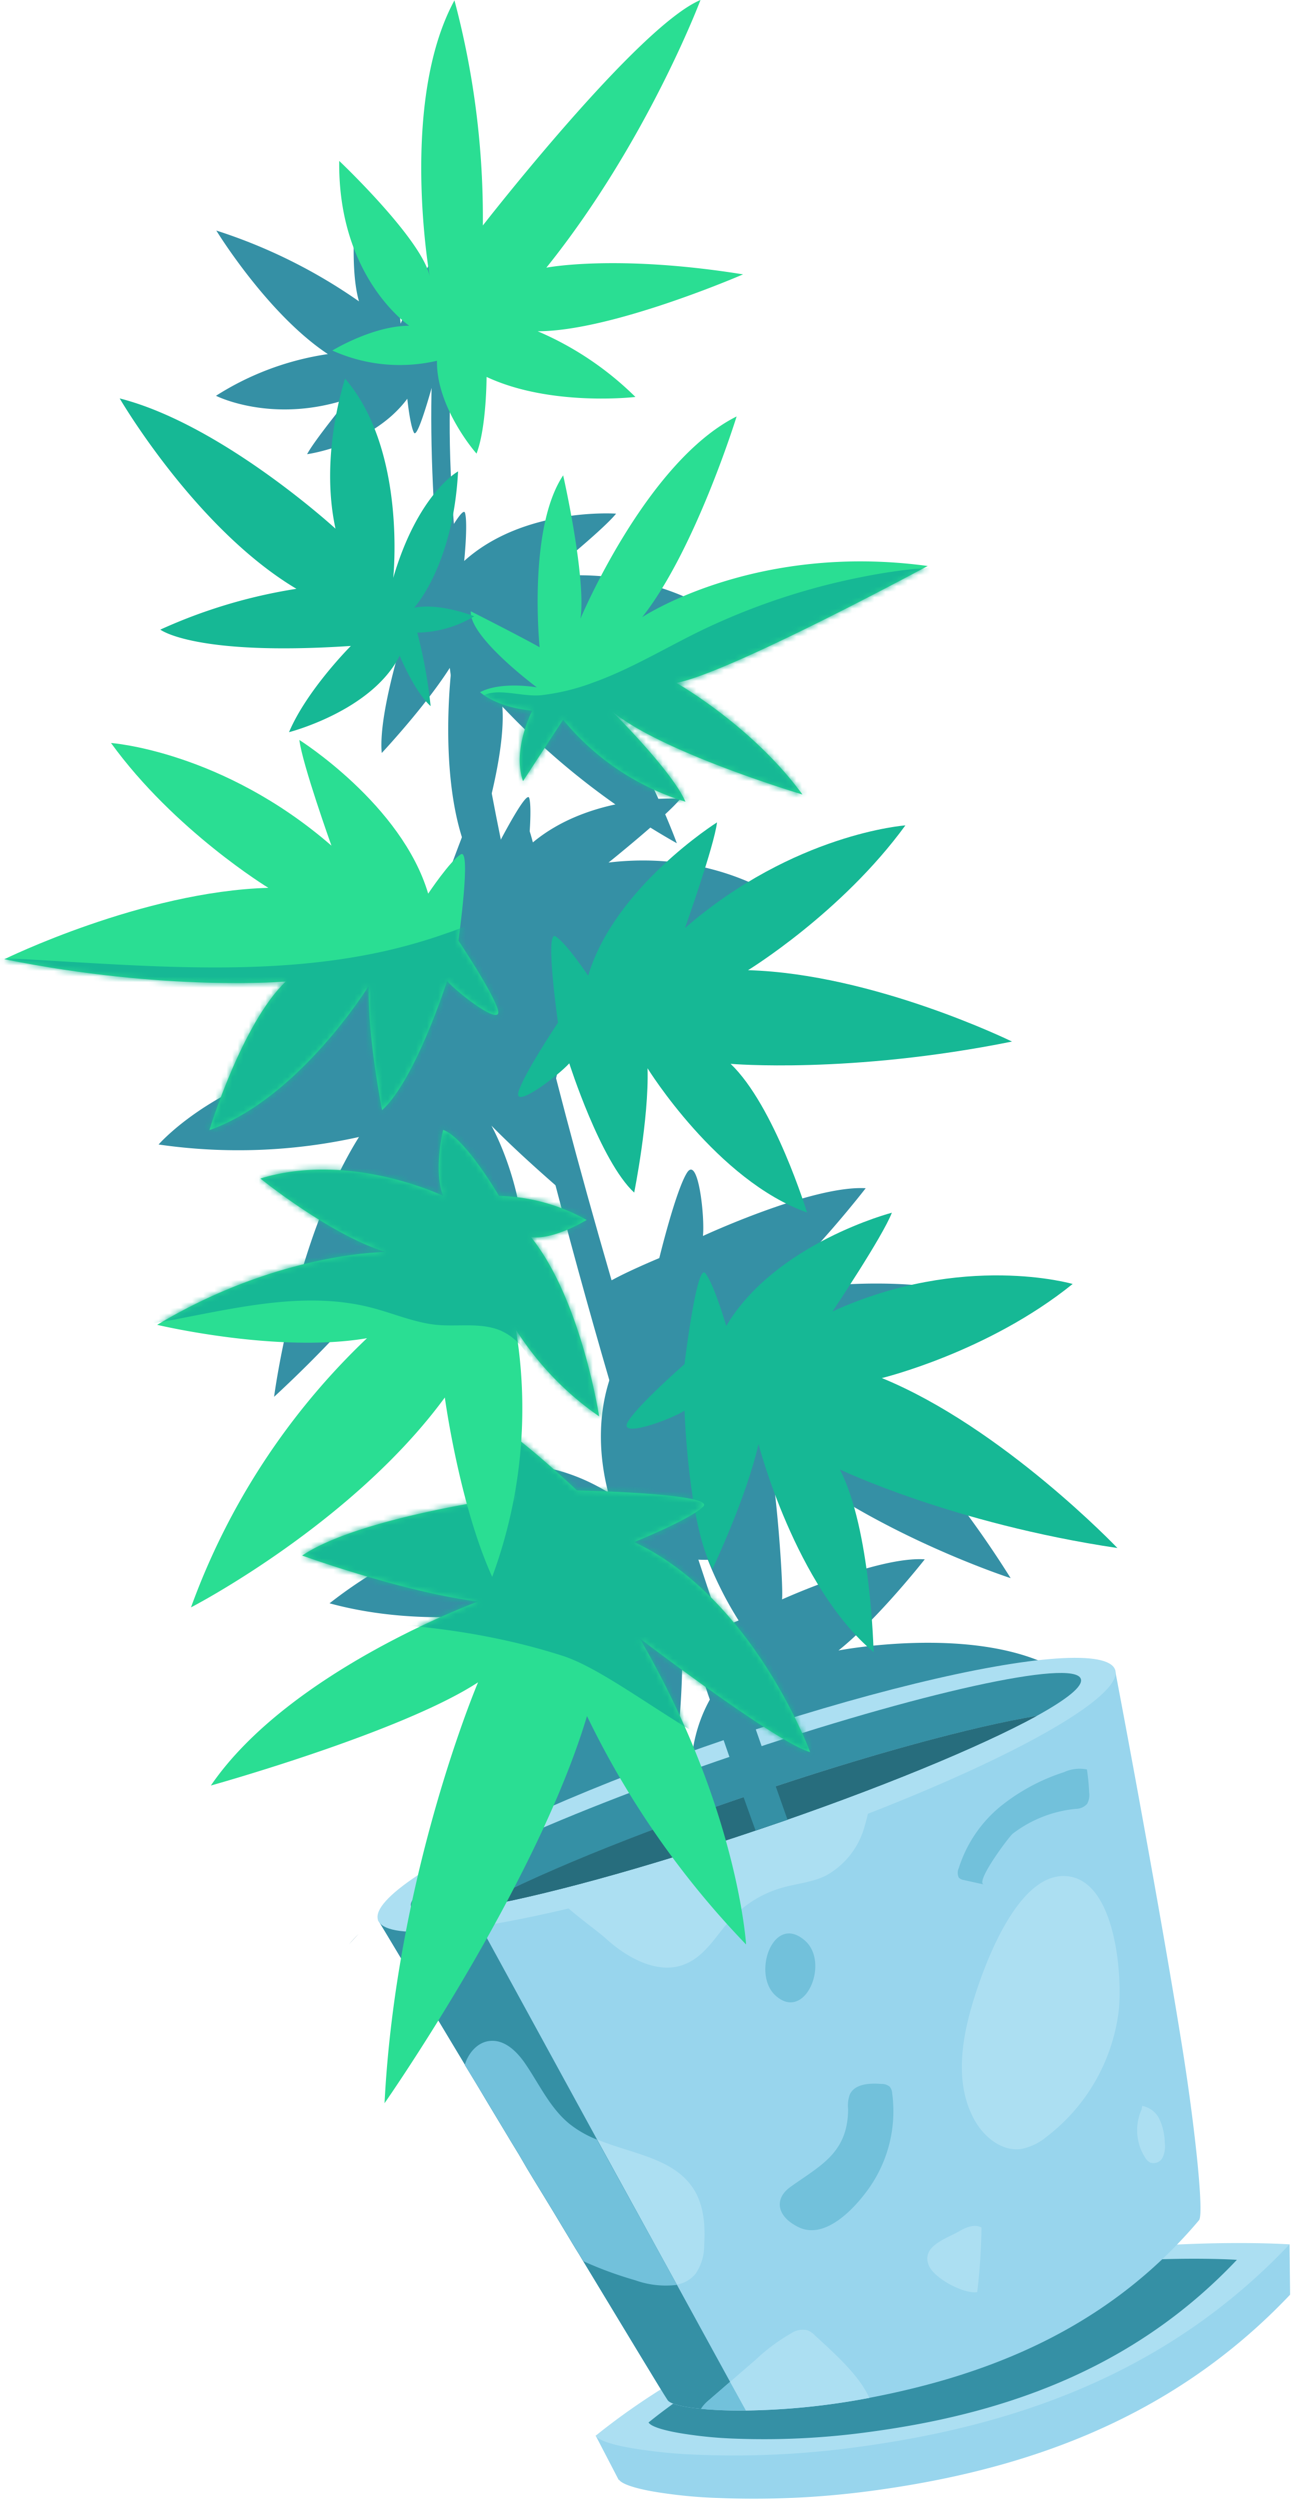 <svg width="233" height="449" viewBox="0 0 233 449" xmlns="http://www.w3.org/2000/svg" xmlns:xlink="http://www.w3.org/1999/xlink">
  <defs>
    <path d="M186.02 308.22c-10 5.48-28.45 13.13-49.96 20.4-20.84 7.07-39.6 12.13-51 14.03 10-5.49 28.46-13.14 49.97-20.4 20.83-7.08 39.6-12.15 51-14.03z" fill="#276D7D" fill-rule="nonzero" id="reuse-0"/>
  </defs>
  <defs>
    <path d="M54.9 14.39s-27.6 3.6-37.99 10.6c0 0 18.34 6.63 31.6 8.26 0 0-33.86 12.35-48 33.05 0 0 34.23-9.54 48-18.54 0 0-14.72 34.64-16.8 75.6 0 0 27.21-38.93 36.37-69.54a158.5 158.5 0 0028.58 41.03s-1.46-24.5-19.08-54.96c0 0 24.57 18.73 30.58 20.4 0 0-10.13-27.66-31.6-37.72 0 0 10.03-4.03 12.4-6.38 2.36-2.36-22.68-2.9-22.68-2.9S55.08 2.74 50.78.8c-4.31-1.93 1.54 10.36 4.11 13.58z" id="a"/>
    <path d="M80.12 43.28S74.52 60.9 68.44 66.5c0 0-2.65-13.28-2.4-22.33 0 0-12.45 20.19-28.63 25.91 0 0 5.87-19.2 13.73-26.7 0 0-21.43 1.87-50.56-4 0 0 24.8-12.18 47.43-12.82 0 0-16.86-10.26-28.27-26.02 0 0 19.99 1.43 39.6 18.44 0 0-5.26-14.7-5.76-18.98 0 0 18.4 11.58 23.14 27.6 0 0 3.95-5.92 5.87-7.06 1.92-1.14-.44 15.5-.44 15.5s6.2 9.26 7.1 12.45c.88 3.2-7.14-2.94-9.13-5.2z" id="c"/>
    <path d="M61.63 12.42S55.63 2.07 51.61.56c0 0-1.82 7.3 0 11.86 0 0-16.71-8.07-32.83-3.12 0 0 12.47 10.11 22.5 13.2 0 0-19.2 0-41.05 13.08 0 0 21.6 5.16 37.7 2.4A125.83 125.83 0 006.31 86.33s28.89-14.9 45.6-37.7c0 0 2.6 19.2 8.51 32.22a87.24 87.24 0 004.26-44.4 54.25 54.25 0 0014.95 15.57S76.4 30.96 67.36 19.79c0 0 3.1.93 10.03-3.04a33.72 33.72 0 00-15.76-4.33z" id="e"/>
    <path d="M59.58 67.9c-.78-.24-25.74-7.76-34.32-15.05.64.62 10.92 10.87 13.32 16.35A45.77 45.77 0 0116.6 54.46L9.4 65.5c-1.45-4.12.08-8.9 1.02-11.25.19-.48.4-.95.64-1.41-.34 0-.67-.07-.98-.11-5.75-.73-8.4-3.2-8.4-3.2 3.82-2.02 10.2-.87 10.2-.87S-.34 39.6.02 35c0 0 9.29 4.7 12.36 6.46 0 0-2.17-21.31 4.23-30.88 0 0 4.17 18.32 3.11 25.74 0 0 11.79-28.18 28.05-36.32-.22.73-7.58 24.23-16.97 36.06 0 0 20.16-13.44 51.3-9.2 0 0-35.6 19.2-45.16 21 0 0 13.6 7.66 22.65 20.04z" id="g"/>
  </defs>
  <g transform="translate(.2)" fill="none" fill-rule="evenodd">
    <path d="M231.56 412.16c-21.96 23.18-49.3 31.83-75.7 35.3-9.16 1.2-18.39 1.61-27.6 1.2a87.68 87.68 0 01-9.97-.96c-4.2-.64-6.83-1.52-7.3-2.33 47.63-38.33 120.57-33.2 120.57-33.2z" fill="#98D5ED" fill-rule="nonzero"/>
    <path fill="#98D5ED" fill-rule="nonzero" d="M110.94 445.42l-4.13-7.94 124.65-34.36.1 9.04-44.82 20.67z"/>
    <path d="M231.46 403.12c-22.69 24-50.94 32.89-78.24 36.49a162.72 162.72 0 01-28.57 1.28 90.25 90.25 0 01-10.3-1c-4.34-.65-7.05-1.55-7.54-2.4 49.28-39.67 124.65-34.37 124.65-34.37z" fill="#ACDFF2" fill-rule="nonzero"/>
    <path d="M222 405.9c-19.2 20.33-43.2 27.9-66.36 30.96a138.53 138.53 0 01-24.2 1.14c-2.93-.11-5.84-.4-8.73-.85-3.69-.57-6-1.32-6.4-2.04 41.75-33.7 105.7-29.21 105.7-29.21zM74.94 173.12a11.17 11.17 0 00-.52 3.8 10.2 10.2 0 001.97 4.56 59.83 59.83 0 006 7.65c.4.54.96.95 1.58 1.2 1.3.15 2.54-.54 3.1-1.71a19.3 19.3 0 011.88-3.3c1.03-1.1 2.6-1.56 3.78-2.52 1.95-1.6 2.51-4.31 2.9-6.8a73.33 73.33 0 00.86-19.32 37.78 37.78 0 00-2.05-8.9c-1.2-3.2-.56 10.64-3.75 11.46-4.9 1.2-4.67-17.1-6.36-12.84-2.57 6.47-7.6 19.94-9.4 26.72zM50.02 195.24l18 .6c-.4-7.67-3.28-13.74-11.5-15.37-.96 1.3-6.22 14.78-6.5 14.77zM123.8 250.1a28.3 28.3 0 00-14.6 17.8c-.38.93-.33 1.98.15 2.87a3.6 3.6 0 001.98 1.07l24.41 6.9-2.06-4.8-8.9-20.54-5.68-.72" fill="#3590A5" fill-rule="nonzero"/>
    <path d="M124.32 280.04s8.76 18.44 8.98 27.34a153.37 153.37 0 01-10.95-12.55s.68 21.32-5.05 37.57c0 0-1.86-12.38-2.32-24.13 0 0 2.6 11.09-18.8 26.99 0 0-15.5-29.46-2.46-46.08 0 0-17.1 3.6-34.72-1.2a82.4 82.4 0 0132.4-15.47 26.4 26.4 0 00-5.18-8.6s11.46-4.03 25.2 5.7c0 0-1.7-7.66-1.36-9.98.35-2.31 10.38 13.05 10.38 13.05s10.06 3.18 12.78 5.16c2.72 1.98-6.16 2.64-8.9 2.2zM94.9 190.25s9.2 18.35 10.42 27.53c0 0-10.18-8.4-17.24-15.6 0 0 8.91 15.68 4.8 33.06 0 0-11.7-7.26-13.46-19.35 0 0-10.02 16.2-30.38 35 0 0 3.6-28.06 15.25-46.67a99.74 99.74 0 01-36 1.35s11.9-13.7 36-16.23c0 0-7.43-6-11.1-8.86 0 0 12-8.2 27.3.34 0 0-2.6-7.73-2.5-10.16.11-2.42 12.16 12.33 12.16 12.33s10.8 2.17 13.78 3.92c2.97 1.75-6.1 3.5-9.03 3.34zM73.28 111.02s-5.62 16.61-4.9 24.23c0 0 8.21-8.76 12.6-15.89 0 0-2.94 22.34 3.6 35.57 0 0 6.26-18 5.46-28.03a132.8 132.8 0 0031.35 24.56s-8.27-22.92-21.07-35.77c10.04.58 20.1-.97 29.5-4.55 0 0-12.32-9.82-32.24-7.44 0 0 10.45-8.4 12.9-11.44 0 0-16.51-1.2-27.29 8.5 0 0 .69-6.7.15-8.64-.54-1.93-7.54 12.17-7.54 12.17s-8.28 3.71-10.37 5.69c-2.09 1.98 5.56 1.7 7.85 1.04zM78.4 62.9s1.53-12.5-.08-17.78a89.45 89.45 0 00-6.55 13.02S70.58 42 64.07 33.6c0 0-1.8 13.56.22 20.53a95.63 95.63 0 00-25.63-12.72S47.82 56.4 58.7 63.6c-7.15 1.05-14 3.6-20.1 7.49 0 0 10.1 5.13 23.77.55 0 0-6.12 7.48-7.4 9.94 0 0 11.78-1.59 18-9.96 0 0 .49 4.8 1.2 6.1.7 1.29 3.6-9.6 3.6-9.6s5.26-3.82 6.48-5.52c1.2-1.69-4.32-.5-5.85.3z" fill="#3590A5" fill-rule="nonzero"/>
    <path d="M84.82 162.25s-5.61 16.61-4.92 24.23c0 0 8.24-8.76 12.62-15.89 0 0-2.94 22.33 3.6 35.57 0 0 6.26-18 5.47-28.03a132.8 132.8 0 0031.34 24.56s-8.27-22.92-21.07-35.77c10.04.58 20.1-.97 29.5-4.55 0 0-12.33-9.83-32.24-7.44 0 0 10.46-8.4 12.9-11.45 0 0-16.5-1.2-27.28 8.51 0 0 .68-6.7.14-8.64-.54-1.93-7.54 12.17-7.54 12.17s-8.25 3.72-10.38 5.69c-2.12 1.97 5.57 1.69 7.86 1.04zM126.08 222s19.64-9.13 29.24-8.58c0 0-9.52 12.34-17.53 18.92 0 0 26.87-5.5 43.77 2.75 0 0-20.88 9.7-33.1 9.25a183.29 183.29 0 0132.9 39.12s-27.49-8.9-44.65-24.64c0 0 4.07 19.2-.3 37.57 0 0-13.5-14.56-14.5-40.44 0 0-7.97 14.23-11 17.57 0 0-8-17 1.45-32.33 0 0-2.13-8.6-4.62-9.22-2.48-.62 10.5-6 10.5-6s2.94-12.1 4.97-15.32c2.03-3.22 3.23 7.98 2.87 11.35z" fill="#3590A5" fill-rule="nonzero"/>
    <path d="M140.29 287.28s17.25-7.79 25.64-7.2c0 0-8.4 10.7-15.5 16.37 0 0 23.53-4.54 38.22 2.83 0 0-18.34 8.27-29.02 7.76a160.08 160.08 0 0128.38 34.52s-24-8.06-38.78-21.99c0 0 3.36 16.8-.64 32.85 0 0-11.66-12.87-12.29-35.5 0 0-7.09 12.37-9.78 15.25 0 0-6.82-14.93 1.59-28.23 0 0-1.78-7.54-3.95-8.12-2.17-.57 9.24-5.13 9.24-5.13s1.51-29.1 3.31-31.9c1.8-2.8 3.93 25.61 3.58 28.49z" fill="#3590A5" fill-rule="nonzero"/>
    <path d="M215.2 398.78c-16.57 19.67-38.17 27.88-59.23 31.91a127.4 127.4 0 01-22.17 2.28c-2.7.05-5.38-.06-8.06-.31-3.4-.32-5.55-.9-6-1.54-.44-.63-1.6-2.55-3.48-5.65-2.77-4.57-6.94-11.46-11.68-19.33l-11.55-19.13-6-9.92-3.6-6.17c-7.55-12.48-13.67-22.68-15.29-25.32l-.42-.7.78-.26 8.14-2.76 2.4-.83 121.08-41.07s2.4 12.55 5.28 28.5c2.16 11.91 4.6 25.72 6.52 37.6 2.43 14.79 4.24 31.56 3.28 32.7z" fill="#98D5ED" fill-rule="nonzero"/>
    <path d="M108.63 348.18c3.94 3.6 9.6 6.65 14.4 4.54 3.6-1.54 5.52-5.26 8.16-8.1a20 20 0 019.12-5.56c2.6-.74 5.37-.96 7.8-2.14a14.4 14.4 0 006.87-8.4 41.33 41.33 0 001.8-10.92 283.2 283.2 0 00-43.77 9.87c-3.33 1.04-16.8 3.48-16.8 7.69 0 4.21 9.71 10.58 12.42 13.02z" fill="#ACDFF2" fill-rule="nonzero"/>
    <path d="M130.96 427.81l-3.81 3.3c-.55.44-1.03.96-1.4 1.55-3.41-.32-5.56-.9-6-1.54-.9-1.33-7.33-12-15.38-25.3-.38-.65-.77-1.3-1.2-1.96l-3.93-6.53-.34-.56-.84-1.38-1.2-1.96-1.2-1.97-1.2-1.98-1.43-2.47-.3-.49-1.2-1.97-.8-1.34L90 382l-2-3.33-2.3-3.84c-9.87-16.4-18-30-18-30l8.9-3.02 9.49 4.14 21 38.4 14.32 26.04 9.54 17.41z" fill="#3590A5" fill-rule="nonzero"/>
    <ellipse fill="#ACDFF2" fill-rule="nonzero" transform="rotate(-18.74 133.92 322.39)" cx="133.92" cy="322.39" rx="69.92" ry="10.64"/>
    <path d="M186.02 308.22c-11.4 1.88-30.16 6.95-50.99 14.02-21.51 7.3-39.97 14.95-49.98 20.4-6.78 1.12-10.95 1.12-11.42-.24-1.2-3.68 24.7-15.8 57.93-27.08 33.24-11.28 61.2-17.44 62.4-13.77.47 1.33-2.53 3.68-7.94 6.67z" fill="#3590A5" fill-rule="nonzero"/>
    <use fill-rule="nonzero" xlink:href="#reuse-0"/>
    <use fill-rule="nonzero" xlink:href="#reuse-0"/>
    <path d="M135.54 328.8S73.66 161.47 77.44 66.1l4.94-9.98s-17.84 55.37 58.9 270.74l-5.74 1.94z" fill="#3590A5" fill-rule="nonzero"/>
    <path d="M122.77 253.37s.67 20.4 5.03 28.43c0 0 6.13-12.9 8.26-22.43 0 0 6.6 25.55 20.68 37.37 0 0-.5-22.14-6.07-32.81 0 0 20.18 9.7 49.87 14.12 0 0-20.66-21.67-42.32-30.53 0 0 19.03-4.6 34.28-16.9 0 0-19.68-5.74-43.14 4.93 0 0 9.02-13.45 10.66-17.73 0 0-20.88 5.42-29.75 20.34 0 0-2.22-7.6-3.77-9.48-1.55-1.88-3.73 16.34-3.73 16.34s-8.47 7.4-10.2 10.4c-1.73 3 7.67-.42 10.2-2.05z" fill="#16B895" fill-rule="nonzero"/>
    <g transform="translate(37.17 254.41)">
      <mask id="b" fill="#fff">
        <use xlink:href="#a"/>
      </mask>
      <use fill="#2ADE93" fill-rule="nonzero" xlink:href="#a"/>
      <path d="M14.88 36.97c-5.28.12-10.6.42-15.8-.47a5.8 5.8 0 01-2.82-1.04c-2-1.65-1.27-4.8-.22-7.2C5.94 6.3 31.23-6.61 55.24-4.84A44.1 44.1 0 0174.87.81c6.29 3.8 11.09 9.6 16.57 14.48 5.3 4.71 11.43 8.78 15.13 14.83 3.71 6.05 15.18 27.6 9.54 31.85C102.06 72.67 77.08 47.3 63.7 43c-15.69-5.04-32.4-6.44-48.8-6.04z" fill="#16B895" fill-rule="nonzero" mask="url(#b)"/>
    </g>
    <path d="M102.07 191s5.6 17.6 11.66 23.21c0 0 2.67-13.28 2.4-22.33 0 0 12.46 20.18 28.65 25.9 0 0-5.87-19.2-13.73-26.7 0 0 21.42 1.87 50.55-4 0 0-24.8-12.17-47.42-12.82 0 0 16.8-10.26 28.27-26.01 0 0-19.99 1.43-39.6 18.44 0 0 5.25-14.72 5.76-18.98 0 0-18.4 11.58-23.15 27.54 0 0-3.94-5.92-5.88-7.07-1.93-1.15.46 15.5.46 15.5s-6.2 9.27-7.1 12.45c-.88 3.18 7.14-2.93 9.13-5.14z" fill="#16B895" fill-rule="nonzero"/>
    <g transform="translate(0 132.91)">
      <mask id="d" fill="#fff">
        <use xlink:href="#c"/>
      </mask>
      <use fill="#2ADE93" fill-rule="nonzero" xlink:href="#c"/>
      <path d="M80.36 34.6a97.7 97.7 0 01-10.56 3.12c-26.88 6.3-56.17 1.2-83.5 1.03-3.6 0-2.17.98-3.78 4.22-1.2 2.4-.2 5.3 1.6 7.2a19.49 19.49 0 006.68 4.01c13.2 5.64 26.4 11.3 40.4 14.7 1.9.37 3.73.94 5.5 1.7 1.2.56 2.24 1.3 3.44 1.77 1.86.6 3.82.84 5.77.72a285.22 285.22 0 0031.94-2.67c4.51-.55 9.6-1.46 12-5.3 2.27-3.6 1.2-8.3 1.67-12.55.53-2.86 1.2-5.69 2-8.47.58-2.66 1.95-10.95-.94-12.7-2.5-1.52-7.29 1.34-9.6 2.26-.86.33-1.73.66-2.62.97z" fill="#16B895" fill-rule="nonzero" mask="url(#d)"/>
    </g>
    <g transform="translate(27.8 202.38)">
      <mask id="f" fill="#fff">
        <use xlink:href="#e"/>
      </mask>
      <use fill="#2ADE93" fill-rule="nonzero" xlink:href="#e"/>
      <path d="M62.14 36.7c-3.6-1.61-7.73-.75-11.63-1.11-3.9-.36-7.79-2.05-11.69-3.07-13.36-3.48-27.3.86-40.9 3.08-2.8.46-6 .69-8.04-1.28-1.65-1.65-1.86-4.21-1.88-6.54 0-4.1.2-8.4 2.5-11.82a20.12 20.12 0 017.1-5.79C15.53 0 36.28-4.63 56.9-4.95c4.08-.2 8.17.2 12.14 1.2A43.44 43.44 0 0178.16.5a52.3 52.3 0 019.12 6.18A31.2 31.2 0 0197.3 31.04a35.06 35.06 0 01-11.43 23.94c-.92.93-2 1.69-3.2 2.23-3.22 1.31-6.85-.12-10.03-1.53a4.28 4.28 0 01-2-1.43c-1.32-2.09-.19-6.08-1.36-8.74-1.54-3.44-3.56-7.16-7.14-8.8z" fill="#16B895" fill-rule="nonzero" mask="url(#f)"/>
    </g>
    <path d="M62.48 349.26c.54-.68 1.12-1.31 1.75-1.9l-1.75 1.9z" fill="#B4CAD3" fill-rule="nonzero"/>
    <path d="M174.93 358.49c-2.33 7.27-3.78 15.6-.08 22.27 1.7 3.07 4.9 5.71 8.4 5.23 1.7-.34 3.3-1.11 4.62-2.24a33.6 33.6 0 0012.84-22.08c.84-6.24-.37-24.28-9.53-24.7-8.48-.4-14.27 15.31-16.25 21.52z" fill="#ACDFF2" fill-rule="nonzero"/>
    <path d="M152.16 378.85c-.1-.89 0-1.79.3-2.64.88-1.94 3.6-2.07 5.67-1.9a2.2 2.2 0 011.51.5c.27.34.42.76.44 1.2a24 24 0 01-4.12 16.95c-2.52 3.6-7.84 9.38-12.64 7.1-3.87-1.83-4.57-5-1.6-7.2 5.43-3.9 10.38-6.1 10.44-14zM139.12 358.43c5.28 4.8 9.76-5.8 5.36-9.8-5.73-5.18-9.69 5.9-5.36 9.8z" fill="#72C1DB" fill-rule="nonzero"/>
    <path d="M204.87 378.92c-1.25 2.81-1 6.06.67 8.64.21.37.52.66.88.87.9.3 1.87-.1 2.27-.96.36-.84.48-1.76.35-2.67-.03-1.4-.33-2.77-.9-4.05a4.33 4.33 0 00-3.14-2.5" fill="#ACDFF2" fill-rule="nonzero"/>
    <path d="M193.06 324.9c.77 0 1.51-.32 2.03-.89.35-.63.48-1.36.37-2.07-.06-1.38-.19-2.76-.4-4.12a6.72 6.72 0 00-4.1.48 35.56 35.56 0 00-11.36 6.1 23.47 23.47 0 00-7.56 11.14 1.97 1.97 0 000 1.7c.24.24.56.4.9.44l3.6.8c-1.63-.37 4.49-8.56 5.2-9.13a22.15 22.15 0 0111.32-4.45z" fill="#72C1DB" fill-rule="nonzero"/>
    <path d="M172.06 400.8c1.2-.7 2.81-1.42 4.06-.7-.05 3.87-.3 7.74-.77 11.6-2.4.38-7.85-2.51-8.73-4.88-1.29-3.37 3.1-4.69 5.44-6.02zM126.3 403.2a8.95 8.95 0 01-1.53 5.18 5.5 5.5 0 01-3.35 1.96l-14.29-26.03c6.3 2.6 13.85 3.33 17.35 9 1.8 2.92 2.03 6.53 1.82 9.89z" fill="#ACDFF2" fill-rule="nonzero"/>
    <path d="M121.42 410.4c-2.53.31-5.1.03-7.5-.83a68.16 68.16 0 01-9.32-3.42c0-.1-.13-.21-.2-.32-.39-.65-.77-1.3-1.2-1.96l-3.94-6.53-.34-.56-.84-1.38-1.2-1.96-1.2-1.96-1.2-1.98-1.45-2.49-.3-.49-1.2-1.97-.8-1.34L90 382l-2-3.33-.95-1.6-1.36-2.24-2.4-3.92c.65-2.23 2.4-4.22 4.7-4.34 2.64-.16 4.8 2.06 6.26 4.23 2.5 3.69 4.42 7.91 7.9 10.72a19.4 19.4 0 004.88 2.78l14.38 26.09zM133.83 432.97c-2.2 0-4.2 0-6-.14-.73 0-1.44-.1-2.09-.17.38-.59.86-1.11 1.4-1.55l3.82-3.3 2.87 5.16z" fill="#72C1DB" fill-rule="nonzero"/>
    <path d="M127.83 432.83zM155.97 430.7a127.4 127.4 0 01-22.17 2.27l-2.84-5.16 4.58-3.96a34.25 34.25 0 016.46-4.8 3.74 3.74 0 012.81-.51c.53.2 1 .52 1.38.93 3.24 2.99 7.91 7.06 9.78 11.22z" fill="#ACDFF2" fill-rule="nonzero"/>
    <g transform="translate(84.36 74.8)">
      <mask id="h" fill="#fff">
        <use xlink:href="#g"/>
      </mask>
      <use fill="#2ADE93" fill-rule="nonzero" xlink:href="#g"/>
      <path d="M21.57 47.95c6.89-2.4 13.2-6.27 19.77-9.47a120 120 0 0128.71-9.6c9.6-1.93 19.55-2.76 29-.36-.71 3.99-3 7.5-5.2 10.88C83.05 55.94 71.64 73 54.97 83.64a38.88 38.88 0 01-14.15 6 42 42 0 01-13.08-.2c-5.6-.78-11.26-2.1-16.02-5.15-4.76-3.05-8.54-8.08-8.9-13.73-.14-2.4.34-4.9.1-7.33-.42-4.2-5.4-12.43.68-13.55 2.68-.5 6.25.7 9.16.38 3.01-.36 5.97-1.07 8.81-2.1z" fill="#16B895" fill-rule="nonzero" mask="url(#h)"/>
    </g>
    <path d="M60.07 94.96s-20.4-18.72-38.77-23.4c0 0 13.62 23.4 31.75 34.2a93.97 93.97 0 00-24.45 7.33s6.17 4.8 34.23 2.93c0 0-7.9 7.9-11.11 15.49 0 0 14.91-3.8 19.88-13.74 0 0 2.63 6.43 5.56 9.06a88.43 88.43 0 00-2.4-13.2 20.4 20.4 0 0010.23-2.93s-6.14-2.48-10.8-1.54c0 0 7.02-7.53 7.9-24.49 0 0-7.2 3.93-11.65 19.13 0 0 2.47-22.93-8.66-35.8.05.05-4.64 13.5-1.71 26.96z" fill="#16B895" fill-rule="nonzero"/>
    <path d="M78.3 64.8c-6.3 1.46-12.9.82-18.8-1.84 0 0 7.26-4.45 13.82-4.45 0 0-12.84-8.65-12.58-29.61 0 0 14.8 14.01 16.25 20.7 0 0-5.5-31.2 4.45-49.54a151.62 151.62 0 015.1 40.44S114.36 4.72 125.64 0c0 0-9.6 25.54-27.69 48.08 0 0 12.5-2.47 35.34 1.2 0 0-23.52 10.22-36.9 10.22 6.54 2.79 12.5 6.8 17.56 11.8 0 0-15.2 1.8-26.74-3.6 0 0 0 9.05-1.8 13.77 0 .05-7.25-8.21-7.11-16.67z" fill="#2ADE93" fill-rule="nonzero"/>
  </g>
</svg>
